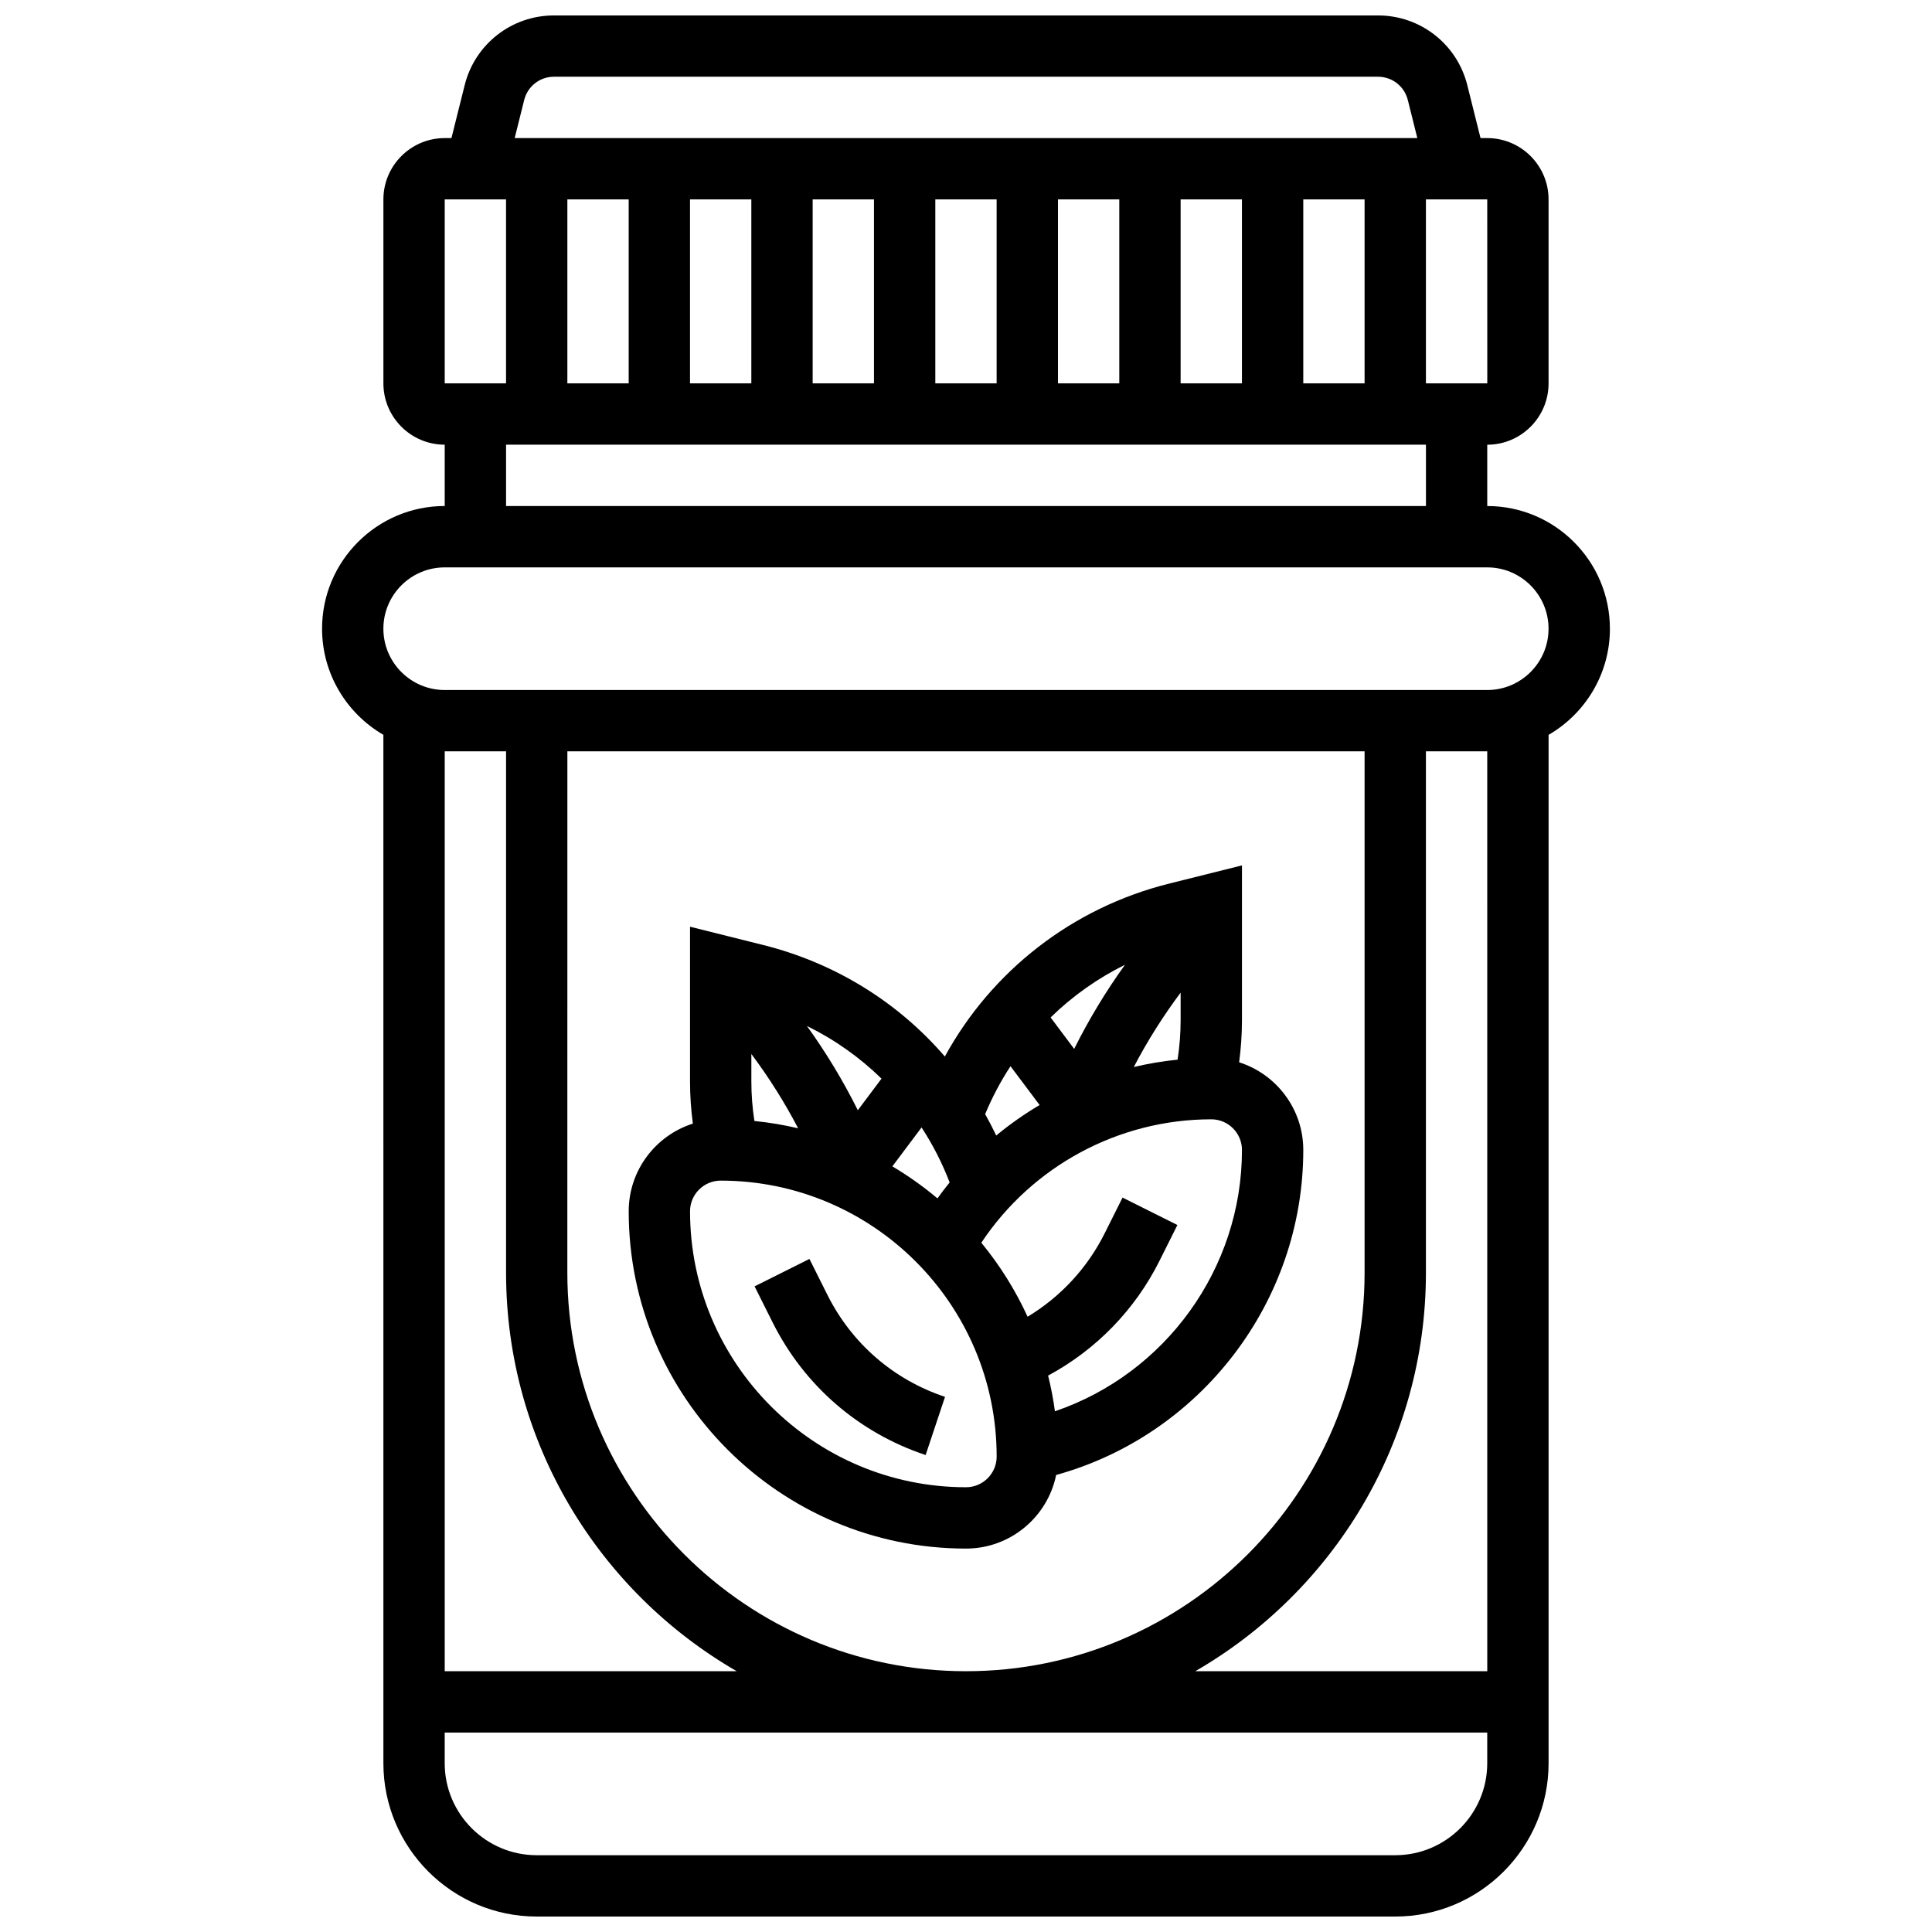 <?xml version="1.0" encoding="UTF-8"?>
<!-- Uploaded to: SVG Find, www.svgrepo.com, Generator: SVG Find Mixer Tools -->
<svg width="800px" height="800px" version="1.1" viewBox="144 144 512 512" xmlns="http://www.w3.org/2000/svg">
 <defs>
  <clipPath id="a">
   <path d="m229 148.09h342v503.81h-342z"/>
  </clipPath>
 </defs>
 <g clip-path="url(#a)">
  <path d="m570.64 310.61c0-17.922-14.582-32.504-32.504-32.504v-16.25c8.961 0 16.25-7.293 16.25-16.25v-48.762c0-8.961-7.293-16.25-16.25-16.25h-1.781l-3.508-14.039c-2.723-10.871-12.445-18.465-23.652-18.465h-218.4c-11.203 0-20.93 7.594-23.648 18.465l-3.508 14.039h-1.785c-8.961 0-16.25 7.293-16.25 16.25v48.754c0 8.961 7.293 16.25 16.25 16.25v16.25c-17.922 0-32.504 14.582-32.504 32.504 0 12.004 6.547 22.5 16.25 28.133l0.004 272.54c0 22.402 18.227 40.629 40.629 40.629h227.53c22.402 0 40.629-18.227 40.629-40.629v-272.53c9.707-5.629 16.254-16.125 16.254-28.129zm-260.03-113.77v48.754l-16.254 0.004v-48.758zm16.25 0h16.25v48.754l-16.25 0.004zm32.504 0h16.25v48.754h-16.25zm32.504 0h16.25v48.754h-16.25zm32.504 0h16.25v48.754h-16.25zm32.504 0h16.25v48.754h-16.25zm32.504 0h16.25v48.754h-16.25zm48.766 48.758h-0.012-16.25v-48.758h16.25zm-255.23-75.102c0.906-3.629 4.148-6.16 7.883-6.16h218.4c3.734 0 6.977 2.531 7.883 6.156l2.523 10.098h-239.21zm-21.059 26.344h16.25v48.754l-16.25 0.004zm16.254 65.008h243.78v16.25l-243.78 0.004zm0 81.262v138.14c0 45.102 24.625 84.559 61.133 105.64h-77.387v-243.78zm16.25 0h211.27v138.14c0 58.25-47.387 105.64-105.64 105.64-58.246 0-105.64-47.387-105.64-105.64zm219.4 292.54h-227.53c-13.441 0-24.379-10.938-24.379-24.379v-8.125h276.28v8.125c0.004 13.441-10.934 24.379-24.375 24.379zm24.379-48.758h-77.383c36.508-21.078 61.129-60.535 61.129-105.64v-138.14h16.25zm0-260.03h-276.29c-8.961 0-16.25-7.293-16.25-16.25 0-8.961 7.293-16.25 16.25-16.25h276.28c8.961 0 16.25 7.293 16.25 16.25 0.004 8.961-7.285 16.25-16.246 16.25z"/>
 </g>
 <path d="m400 554.39c11.773 0 21.625-8.391 23.887-19.504 38.297-10.602 65.496-45.867 65.496-86.133 0-10.871-7.152-20.102-17-23.234 0.492-3.707 0.75-7.449 0.75-11.188v-40.992l-19.359 4.84c-25.578 6.394-46.957 23.098-59.379 45.809-12.371-14.355-29.02-24.77-48.168-29.559l-19.363-4.84v40.992c0 3.738 0.258 7.481 0.75 11.188-9.848 3.137-17 12.363-17 23.238 0 49.285 40.098 89.383 89.387 89.383zm23.566-36.387c-0.434-3.207-1.035-6.363-1.805-9.457 12.676-6.824 23.008-17.402 29.5-30.387l4.762-9.52-14.535-7.269-4.762 9.52c-4.598 9.191-11.699 16.812-20.402 22.059-3.238-7.078-7.375-13.664-12.262-19.613 13.488-20.301 36.352-32.707 60.945-32.707 4.481 0 8.125 3.644 8.125 8.125 0 31.523-20.367 59.309-49.566 69.25zm-79.641-76.93c-0.535-3.473-0.809-6.981-0.809-10.488v-7.269c4.664 6.238 8.809 12.816 12.402 19.695-3.777-0.891-7.648-1.543-11.594-1.938zm27.406-2.852c-3.883-7.793-8.395-15.254-13.492-22.332 7.344 3.609 14 8.324 19.77 13.965zm16.891 4.562c2.953 4.527 5.457 9.406 7.445 14.574-1.117 1.371-2.195 2.781-3.234 4.227-3.734-3.141-7.731-5.981-11.949-8.484zm68.656-28.453c0 3.512-0.273 7.023-0.809 10.492-3.93 0.395-7.805 1.051-11.605 1.949 3.598-6.887 7.746-13.473 12.414-19.711zm-14.746-14.656c-5.09 7.066-9.59 14.516-13.465 22.293l-6.246-8.332c5.762-5.633 12.41-10.352 19.711-13.961zm-30.34 26.883 7.715 10.285c-4.031 2.387-7.879 5.086-11.5 8.082-0.914-1.93-1.895-3.82-2.93-5.672 1.859-4.469 4.109-8.715 6.715-12.695zm-76.801 30.32c40.324 0 73.133 32.809 73.133 73.133 0 4.481-3.644 8.125-8.125 8.125-40.324 0-73.133-32.809-73.133-73.133-0.004-4.477 3.644-8.125 8.125-8.125z"/>
 <path d="m389.3 529.6 5.141-15.418c-13.66-4.555-24.73-14.156-31.172-27.035l-4.762-9.52-14.535 7.269 4.762 9.52c8.383 16.762 22.789 29.258 40.566 35.184z"/>
</svg>